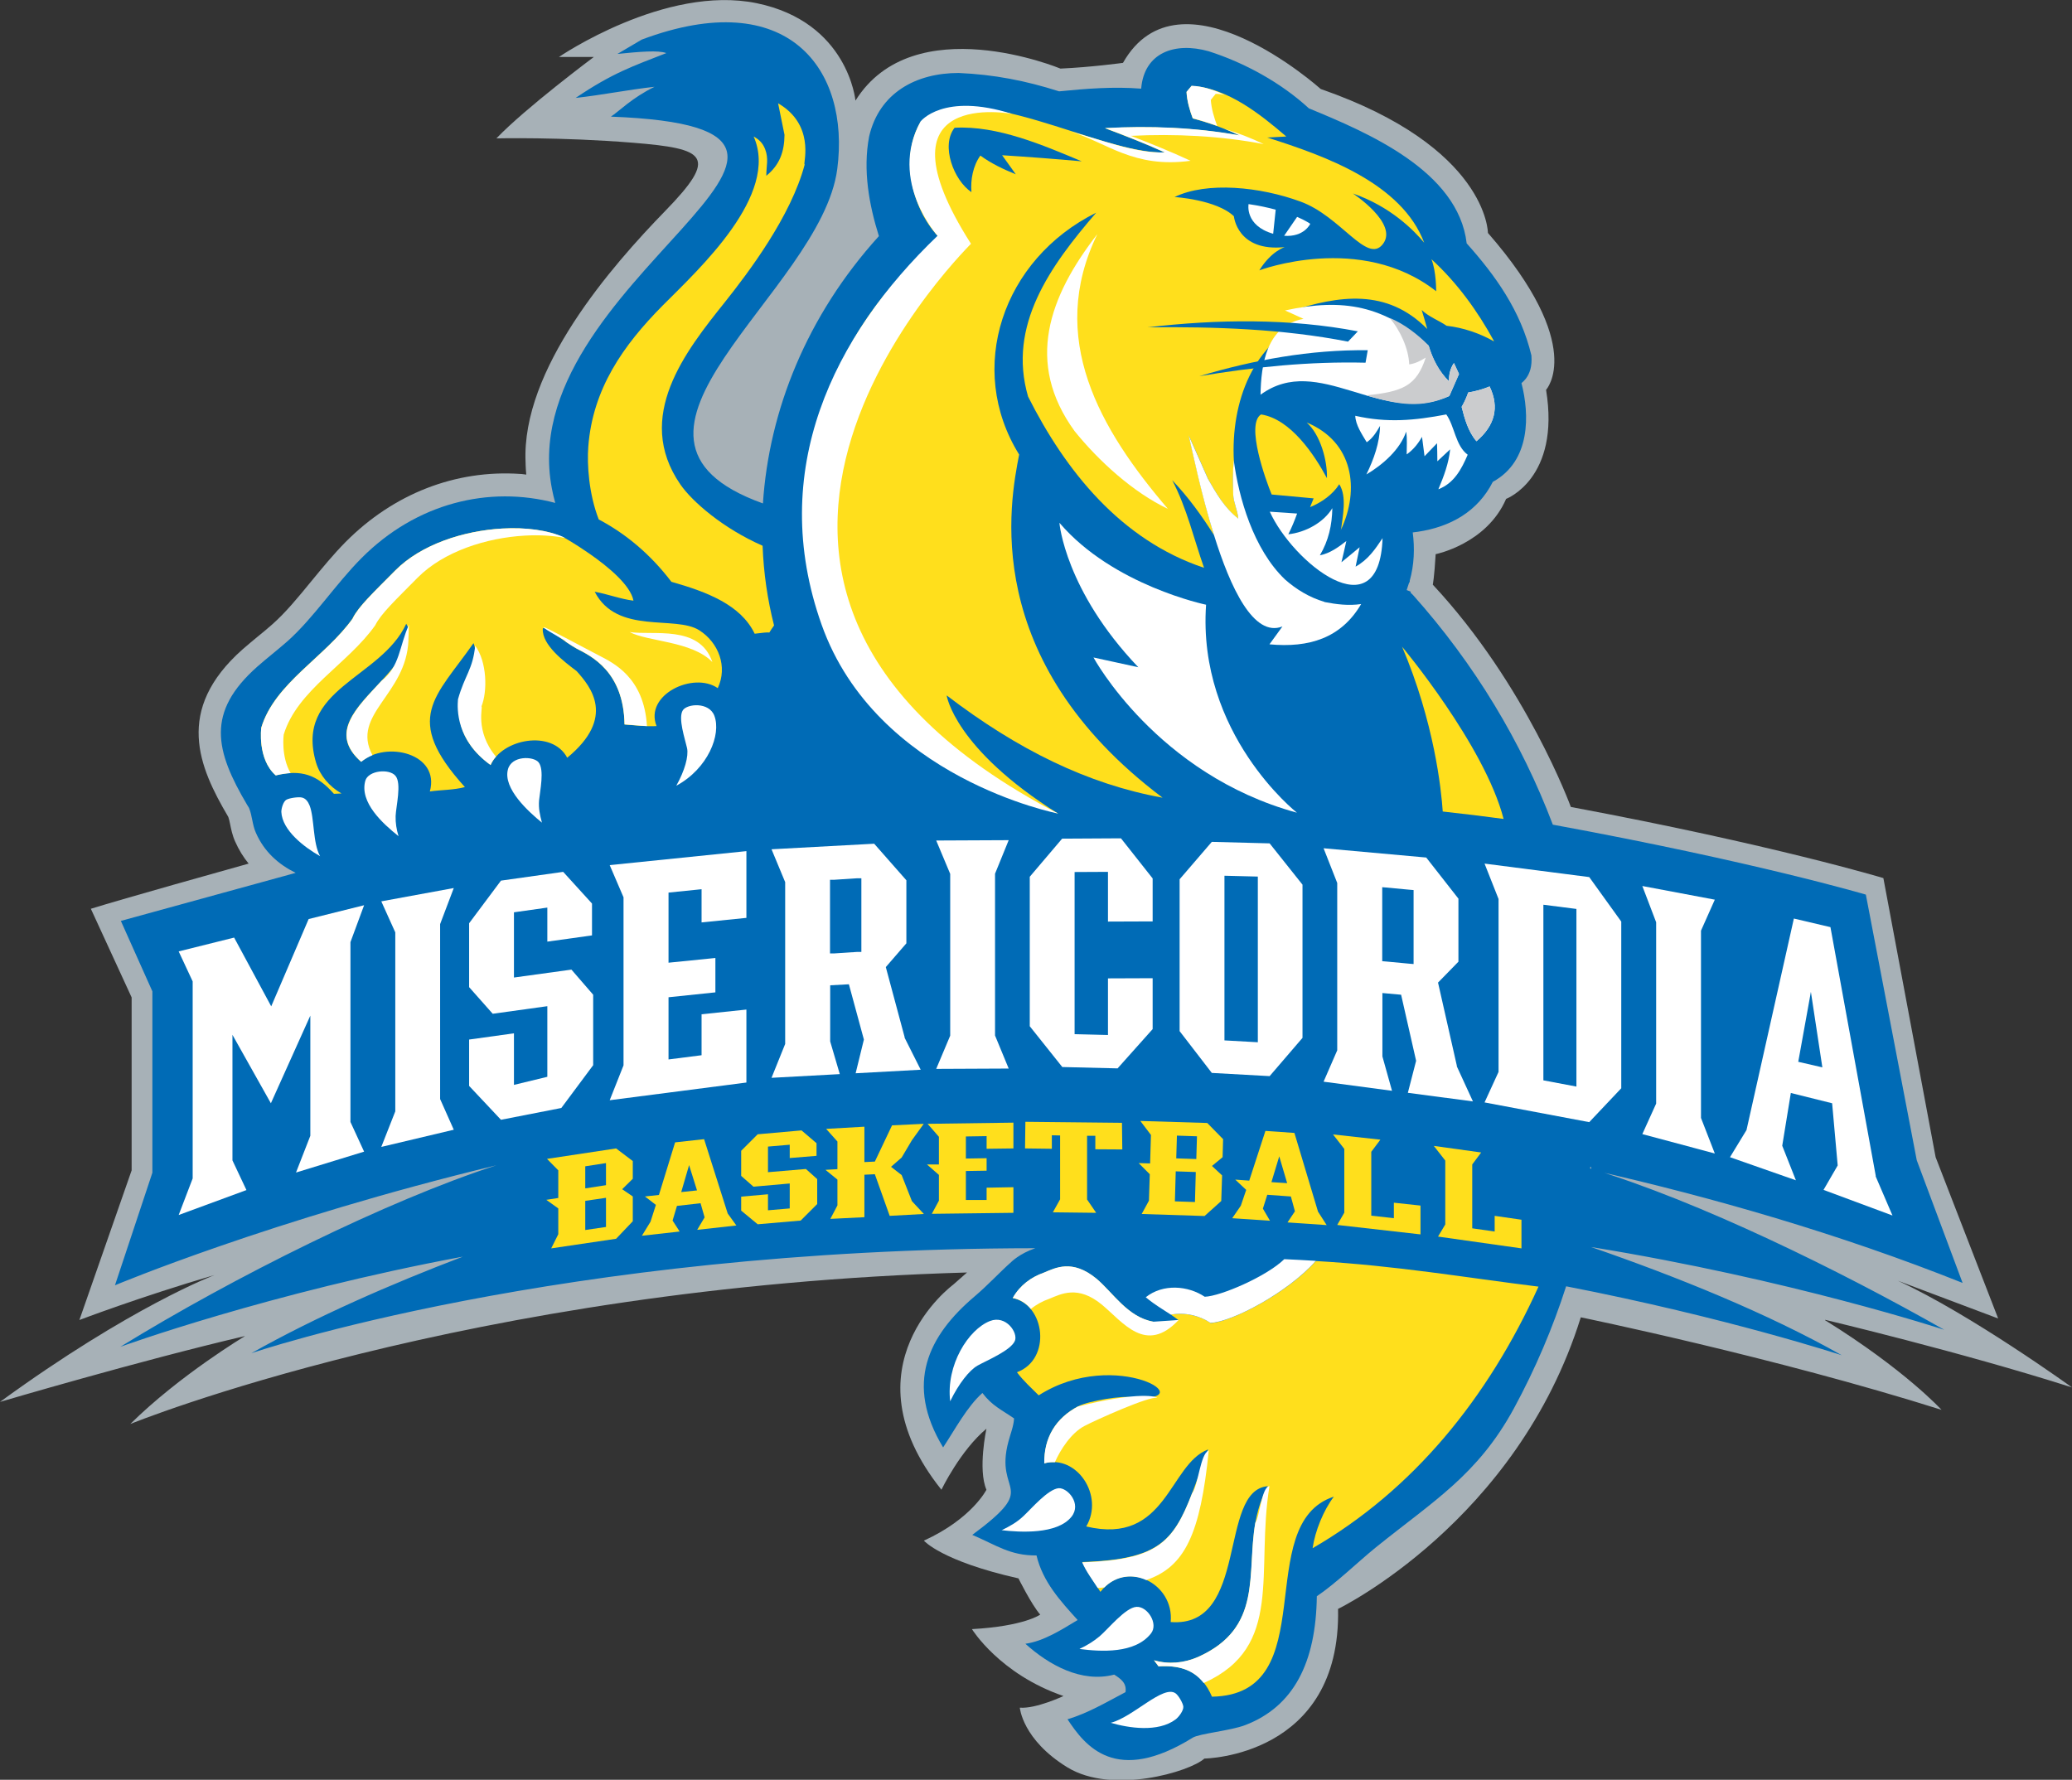 <?xml version="1.0" encoding="UTF-8"?>
<svg id="Layer_2" data-name="Layer 2" xmlns="http://www.w3.org/2000/svg" viewBox="0 0 122.92 105.6">
  <rect x="0" y="0" width="122.92" height="105.6" fill="#333333" stroke="none"/>
  <defs>
    <style>
      .cls-1, .cls-2 {
        fill: #fff;
      }

      .cls-3 {
        fill: #a7b1b7;
      }

      .cls-4 {
        fill: #ffdf1c;
      }

      .cls-2, .cls-5 {
        fill-rule: evenodd;
      }

      .cls-6, .cls-5 {
        fill: #006bb6;
      }

      .cls-7 {
        fill: #cbccce;
      }
    </style>
  </defs>
  <g id="Layer_1-2" data-name="Layer 1">
    <path class="cls-3" d="m108.28,78.31s7.99,1.89,14.64,4.01c0,0-6.02-4.35-10.33-6.33l5.95,2.24-3.71-9.57-3.1-16.56s-6.55-1.98-18.54-4.22c0,0-2.64-7.24-8.19-13.19,0,0,.09-.43.17-1.81,0,0,3.02-.6,4.18-3.28,0,0,3.23-1.21,2.37-6.47,0,0,2.41-2.59-3.45-9.31,0,0,0-5.09-9.92-8.54,0,0-8.36-7.5-11.73-1.55,0,0-1.9.26-3.71.34,0,0-8.71-3.62-12.16,1.9,0,0-.43-4.66-5.86-5.78-5.43-1.12-11.73,3.19-11.73,3.19h2.07s-4.05,3.02-5.78,4.83c0,0,3.79-.09,8.11.26,4.31.35,5.09.78,1.9,4.05-3.19,3.28-8.54,9.4-8.28,14.92,0,0,0,.27.04.72-.12-.01-.24-.04-.36-.04-3.83-.26-7.51,1.17-10.36,4.04-.73.74-1.4,1.56-2.05,2.35-.77.94-1.5,1.83-2.28,2.52-.28.25-.57.49-.88.74-.29.24-.59.49-.89.75-4.08,3.61-2.59,7-.88,9.91,0,0,.02.03.03.06.04.11.07.25.1.4.06.29.13.66.3,1.04.22.5.49.93.8,1.31-1.4.39-7.39,2.07-9.36,2.68l2.42,5.26v10.26l-3.1,8.88s3.62-1.38,8.02-2.67c0,0-4.95,1.86-12.73,7.53,0,0,8.25-2.44,14.54-3.91,0,0-3.89,2.33-6.81,5.22,0,0,19.92-8.14,49.64-8.99l-.83.73s-6.55,4.83-.69,12.16c0,0,1.12-2.33,2.67-3.62,0,0-.52,2.41,0,3.62,0,0-.86,1.72-3.71,3.02,0,0,1.03,1.21,5.61,2.24,0,0,.77,1.55,1.29,2.15,0,0-.95.69-4.05.86,0,0,1.64,2.67,5.43,3.97,0,0-1.64.77-2.59.69,0,0,.15,1.9,2.82,3.54,2.67,1.64,7.27.26,8.13-.52,0,0,8.11-.09,7.93-8.88,0,0,10.61-5.14,14.4-17.3,0,0,11.5,2.36,21.4,5.49,0,0-2.17-2.38-6.91-5.32Z"/>
    <path class="cls-6" d="m94.33,69.31c.06-.35.11.47.16.12,7.05,1.6,14.6,3.76,21.94,6.69l-2.72-7.28-3.02-15.76s-6.59-1.95-18.57-4.15c-1.86-4.91-4.64-9.53-8.28-13.61-.05-.06-.11-.11-.16-.15,0-.02.01-.04.02-.06l-.25-.1.18-.55c.27-.96.3-1.93.18-2.87l.31-.04c1.93-.29,3.55-1.2,4.44-2.96,2.26-1.23,2.18-4.01,1.7-5.86.08-.06.17-.15.25-.25.24-.31.39-.73.34-1.39-.63-2.65-2.14-4.75-3.84-6.65-.5-4.3-5.89-6.58-9.36-8.01-1.64-1.51-3.79-2.7-5.95-3.39-2.03-.57-3.83.1-4,2.22-1.66-.13-3.25,0-4.87.16-1.97-.63-3.86-1-5.96-1.09-2.52,0-4.71,1.17-5.31,3.77-.38,2,0,4.06.58,5.91-4.29,4.73-6.52,10.37-6.88,15.86-11.03-3.95,3.45-12.5,4.41-19.84.77-5.88-2.88-10.95-11.6-7.68l-1.44.85c1.3-.13,2.42-.23,2.9-.05-1.96.77-3.16,1.16-5.38,2.66,1.57-.17,3.12-.49,4.68-.66-1.35.66-2.12,1.47-2.59,1.77,18.5.71-6.27,9.77-3.44,22.35,0,0,.04.21.14.57-3.93-1.04-8.24,0-11.5,3.28-1.54,1.55-2.84,3.55-4.39,4.93-.58.51-1.19.98-1.77,1.49-3.08,2.72-2.52,5-.61,8.23l.1.16c.2.47.19.99.41,1.48.5,1.14,1.35,1.88,2.36,2.38l-10.37,2.85,1.87,4.18v10.76l-2.22,6.68s9.28-3.9,22.63-7.12h0c-6.49,2.1-15.61,6.64-22.31,10.77,0,0,8.83-3.21,20.32-5.35-4.22,1.61-8.68,3.55-12.55,5.73,0,0,18.12-6.21,46.51-6.23-.94.32-1.43.82-1.43.82-.69.61-1.35,1.34-2.16,2.03-2.78,2.35-4.16,5.19-1.88,8.97.69-1.04,1.42-2.42,2.33-3.23.59.77,1.1.97,1.88,1.51-.03.47-.21.9-.33,1.35-.88,3.24,1.94,2.53-2.15,5.56,1.44.61,2.23,1.23,3.81,1.22.38,1.58,1.42,2.7,2.44,3.83-.96.58-2.02,1.26-3.1,1.41,1.39,1.25,3.32,2.34,5.27,1.83.39.25.75.5.67,1.04-1.14.6-2.23,1.25-3.44,1.61,1.04,1.58,2.86,3.93,7.43,1.09.39-.24,2.23-.41,3.1-.74,2.89-1.1,4.21-3.72,4.26-7.65,1.14-.77,2.41-2.01,3.49-2.89,3.42-2.76,6.05-4.3,8.2-8.25,1.28-2.36,2.31-4.79,3.1-7.25,9.52,1.85,16.35,4.09,16.35,4.09-4.4-2.49-9.8-4.67-14.87-6.42,11.84,1.92,20.95,4.91,20.95,4.91-6.25-3.55-14.54-7.62-21.02-9.58Z"/>
    <path class="cls-6" d="m83.46,34.33l.17.14-.03.11c-.09-.08-.13-.17-.14-.25Z"/>
    <polygon class="cls-1" points="16.07 65.46 18.41 60.26 18.41 67.39 17.56 69.57 21.6 68.33 20.79 66.57 20.79 55.9 21.6 53.71 18.31 54.53 16.09 59.71 13.89 55.63 10.6 56.45 11.43 58.23 11.43 69.92 10.6 72.09 14.62 70.61 13.79 68.85 13.79 61.4 16.07 65.46"/>
    <polygon class="cls-1" points="22.62 53.48 23.45 55.32 23.45 65.94 22.62 68.05 26.92 67.03 26.11 65.21 26.11 54.83 26.92 52.69 22.62 53.48"/>
    <polygon class="cls-1" points="33.41 51.73 29.72 52.25 27.83 54.78 27.83 58.57 29.23 60.15 32.47 59.7 32.47 63.89 30.49 64.37 30.49 61.31 27.83 61.68 27.83 64.43 29.72 66.44 33.3 65.74 35.19 63.2 35.19 59.02 33.9 57.53 30.49 58 30.49 54.13 32.47 53.85 32.47 55.87 35.12 55.5 35.12 53.61 33.41 51.73"/>
    <polygon class="cls-1" points="36.17 51.33 36.99 53.24 36.99 63.21 36.17 65.28 44.28 64.23 44.28 59.9 41.62 60.18 41.62 62.61 39.66 62.86 39.66 59.17 42.44 58.88 42.44 56.84 39.66 57.12 39.66 52.96 41.62 52.76 41.62 54.73 44.28 54.46 44.28 50.5 36.17 51.33"/>
    <path class="cls-1" d="m53.67,61.55l-1.12-4.17,1.22-1.41v-3.74l-1.91-2.17-6.09.33.81,1.95v9.6l-.81,2.01,4.05-.22-.57-1.94v-3.33l1.11-.06.89,3.28-.49,2,3.86-.21-.96-1.91Zm-2.57-9.18v4.11h-.24s-1.38.09-1.38.09h-.24s0-.27,0-.27v-4.1h.24s1.38-.09,1.38-.09h.24s0,.27,0,.27Z"/>
    <path class="cls-1" d="m86.43,63.25l-1.12-4.95,1.21-1.24v-3.74l-1.91-2.44-6.09-.55.81,2.06v9.93l-.81,1.86,4.06.54-.57-2.04v-3.76l1.11.1.89,3.92-.49,1.9,3.86.51-.96-2.09Zm-2.57-10.16v4.11l-.24-.02-1.38-.13-.24-.02v-4.39l.24.02,1.38.13.24.02v.29Z"/>
    <polygon class="cls-1" points="55.54 49.87 56.37 51.85 56.37 61.45 55.54 63.42 59.84 63.4 59.03 61.44 59.03 51.84 59.84 49.85 55.54 49.87"/>
    <polygon class="cls-1" points="66.5 49.74 63.01 49.76 61.09 52.02 61.09 60.89 63.02 63.31 66.3 63.39 68.38 61.06 68.38 58.04 65.73 58.05 65.73 61.41 63.75 61.36 63.75 51.74 65.73 51.73 65.73 54.68 68.38 54.67 68.38 52.12 66.5 49.74"/>
    <path class="cls-1" d="m75.33,50.04l-3.44-.09-1.91,2.22v9.01l1.91,2.48,3.43.19,1.95-2.27v-9.09l-1.95-2.45Zm-.71,11.8l-1.98-.11v-9.77l1.98.05v9.83Z"/>
    <path class="cls-1" d="m94.28,52.04l-6.21-.8.83,2.1v10.26l-.83,1.81,6.21,1.17,1.9-2.01v-9.89l-1.9-2.64Zm-.76,12.43l-1.96-.37v-10.42l1.96.25v10.54Z"/>
    <polygon class="cls-1" points="97.43 52.57 98.25 54.72 98.25 65.48 97.43 67.29 101.73 68.44 100.91 66.33 100.91 55.22 101.73 53.38 97.43 52.57"/>
    <path class="cls-1" d="m111.28,69.78l-2.69-14.77-2.17-.51-2.81,12.55-.98,1.61,3.91,1.37-.81-2.05.51-3.13,2.45.61.33,3.69-.84,1.45,4.09,1.52-1-2.33Zm-4.6-6.78l.75-4.15.68,4.48-1.43-.33Z"/>
    <path class="cls-1" d="m65.89,102.22c1.32-.33,3.11-2.27,3.85-1.75.17.12.44.58.46.79.02.23-.27.62-.46.76-1.04.78-2.79.51-3.84.2Zm-9.52-19.07c-.26-2.16,1.08-4.27,2.36-4.77.95-.37,1.67.69,1.48,1.17-.23.57-1.65,1.16-2.21,1.47-.5.28-1.13,1.09-1.63,2.12Zm3.04,7.65c.5-.25.9-.46,1.31-.85.47-.44,1.45-1.59,2.08-1.65.53-.04,1.39.92.76,1.7-.85,1.05-3.04.92-4.15.79Zm4.64,7.03c.43-.2.82-.44,1.18-.74.51-.43,1.53-1.71,2.19-1.75.65-.04,1.32,1,.86,1.58-.95,1.21-2.97,1.08-4.23.92Z"/>
    <path class="cls-4" d="m71.81,78.49c-.66-.44-1.54-.64-2.35-.49,0,0-.01,0-.02-.01.16.1.31.21.46.33-2.53.72-3.59-1.39-4.86-2.45-1.44-1.18-2.43-.63-3.12-.35-.74.26-1.41.74-1.84,1.5,1.92.38,2.32,3.63.25,4.4.38.51.85.93,1.29,1.37,4.6-2.93,10,.5,5.49.12-.47-.12-2.52.2-3.15.53-1.29.68-2.03,1.82-2,3.38,1.92-.52,3.56,1.92,2.48,3.75,4.78,1.14,4.91-3.7,7.23-4.57-1.82,4.95-1.89,6.49-7.46,6.68.28.64.72,1.18,1.07,1.77,1.52-1.97,4.39-.51,4.17,1.79,4.67.37,2.8-7.84,5.77-8.06-2.04,3.59.65,7.98-4.14,10.13-.84.38-1.76.45-2.62.2l.27.36c1.47-.09,2.54.33,3.17,1.8,6.69-.12,2.29-10.25,7.23-11.87-.61.8-1.12,2.05-1.26,3.06,5.96-3.45,10.39-8.88,13.4-15.52-4.43-.55-8.4-1.24-13.21-1.52-1.64,1.87-5,3.63-6.25,3.68Z"/>
    <path class="cls-1" d="m71.81,78.49c1.26-.04,4.61-1.81,6.25-3.68-.62-.04-1.24-.07-1.87-.1-1.06,1.03-3.78,2.2-4.72,2.23-.99-.66-2.47-.79-3.5.03.14.12.29.23.44.34.04.03.08.06.13.09.13.09.26.18.39.26.01,0,.02.02.03.02.16.1.32.21.48.31,0,0,.01,0,.02.01.82-.15,1.69.05,2.35.49Z"/>
    <g>
      <path class="cls-1" d="m71.41,99.86c-.63-.81-1.53-1.06-2.68-.99l-.27-.36c.85.25,1.77.17,2.62-.2,3.85-1.73,2.86-4.91,3.39-7.96.27-.36.37-2.13.84-2.17-.83,5.07.88,9.52-3.88,11.67h-.02Z"/>
      <path class="cls-1" d="m61.16,77.67c-.27-.33-.63-.57-1.08-.66.43-.76,1.1-1.24,1.84-1.5.68-.28,1.68-.83,3.12.35.99.83,1.86,2.3,3.39,2.56l1.49-.1c-1.94,2.06-3.28.15-4.55-.91-1.43-1.18-2.43-.63-3.12-.35-.4.14-.77.34-1.1.61Z"/>
      <path class="cls-1" d="m62.58,86.76c-.2-.01-.42,0-.63.07-.03-1.56.71-2.7,2-3.38,3.7-.93,4.7-.57,4.7-.51-.47-.12-3.7,1.34-4.32,1.67-.79.42-1.42,1.4-1.75,2.15Z"/>
      <path class="cls-1" d="m68,93.75c-.79-.36-1.75-.29-2.49.44l-.39.03c-.32-.5-.68-.97-.92-1.52,4.45-.15,5.39-1.16,6.52-4.1.37-.46.48-2.35.99-2.54-.5,4.99-1.43,6.91-3.71,7.69Z"/>
    </g>
    <path class="cls-4" d="m20.93,36.68c-1.63,2.3-4.63,3.84-5.43,6.49,0,0-.25,1.87.86,2.83,1.53-.36,2.45-.03,3.45,1.1l.45-.02c-.73-.42-1.28-1.07-1.51-1.83-1.3-4.4,3.85-4.98,5.35-8.24l.1.19c.59,2.91-5.95,5.21-2.78,8,1.5-1.27,4.7-.49,4.08,1.76.69-.1,1.41-.08,2.08-.26-3.72-4.1-1.74-5.32.51-8.54.42.99-.49,2.43-.85,3.34.15-.05-.66,2.07,1.87,3.89.66-1.54,3.64-2.13,4.54-.43,2.9-2.39,1.4-4.2.56-5.14-.74-.56-2.06-1.55-2.01-2.51.01-.27,1.41.86,2.01,1.18.85.44,2.79,1.34,2.84,4.5.63.04,1.27.13,1.9.09-.74-1.86,2.19-3.25,3.63-2.25.6-1.27.05-2.7-1.09-3.43-1.43-.92-4.88.29-6.21-2.29.78.14,1.51.43,2.3.53-.17-.91-1.49-2.01-2.6-2.78-.83-.58-1.54-.98-1.54-.98-.92-.42-2.24-.6-3.65-.52-2.28.13-4.81.94-6.35,2.49-1.33,1.35-2.17,2.13-2.52,2.83Z"/>
    <path class="cls-1" d="m18.37,47.8c.29.76.18,2.22.62,3-.92-.52-2.25-1.52-2.3-2.63,0-.2.11-.61.3-.72.18-.1.71-.18.92-.13.22.05.36.23.46.48Zm21.75-1.18c.5-.89.74-1.75.64-2.23-.12-.54-.55-1.79-.25-2.25.26-.39,1.56-.5,1.87.33.42,1.11-.38,3.14-2.26,4.15Zm-7.97,2.19c-.81-.66-2.31-2.02-2.02-3.15.21-.84,1.52-.8,1.82-.43.36.44.08,1.72.03,2.26-.04.48.05.86.17,1.32Zm-8.51.8c-.93-.74-2.32-2-1.97-3.28.17-.62,1.42-.74,1.79-.3.38.45.03,1.82.01,2.39-.01.41.05.79.17,1.18Z"/>
    <path class="cls-1" d="m22.09,44.81c-.24.1-.46.23-.66.39-1.93-1.7-.25-3.22,1.21-4.81,1.09-.84,1.04-2.05,1.62-3.32l-.03.92c-.12,3.23-3.42,4.38-2.14,6.81Zm7.34.08c-.14.15-.25.32-.33.5-2.05-1.47-1.98-3.34-1.93-3.9.4-1.43.88-1.76,1.02-3.18.7.95.74,2.7.37,3.61.12-.04-.42,1.43.86,2.97Zm8.94-1.81c-.44-.02-.88-.07-1.32-.1-.05-3.15-1.99-4.06-2.84-4.5-.17-.09-.4-.24-.64-.4-.03-.12-1.35-.76-1.31-.87.02-.06,2.68,1.38,3.29,1.69.82.43,2.66,1.28,2.83,4.18Zm-1.02-5.58c1.38.22,4.15-.46,4.91,1.78-1.22-1.25-3.82-1.2-4.91-1.78Zm-16.42-.82c.35-.7,1.19-1.49,2.52-2.83,1.54-1.56,4.07-2.36,6.35-2.49,1.41-.08,2.72.1,3.65.52l.04.03c-.71-.13-1.52-.18-2.36-.13-2.28.13-4.81.94-6.35,2.49-1.33,1.35-2.17,2.13-2.52,2.83-1.62,2.3-4.63,3.84-5.43,6.49,0,0-.17,1.29.41,2.28-.27.02-.56.06-.88.14-1.1-.96-.86-2.83-.86-2.83.8-2.65,3.8-4.19,5.43-6.49Z"/>
    <g>
      <path class="cls-4" d="m88.62,20.22c-.96-1.76-2.18-3.45-3.7-4.84.29.73.28,1.9.28,1.9-4.48-3.51-10.49-1.24-10.49-1.24.7-1.14,1.51-1.38,1.51-1.38-2.83.3-3.02-1.83-3.02-1.83-1.04-.99-3.52-1.14-3.52-1.14,1.92-.93,5.08-.61,7.47.27,2.4.87,3.95,3.74,4.89,2.52.94-1.22-1.78-3-1.78-3,2.23.77,3.61,2.18,4.23,2.92h0c-1.34-3.53-5.85-5.14-9.31-6.24.38-.02.75-.04,1.13-.06-1.52-1.3-3.48-2.89-5.62-3-.1.12-.2.24-.3.36.03.54.18,1.06.37,1.57.96.25,1.89.59,2.78,1.01-2.62-.47-5.32-.58-7.98-.43,1.2.45,2.39.92,3.55,1.44-3.93.09-11.35-4.52-14.49-1.83-1.22,2.04-.58,5.06,1.01,6.78.11,0,.22,0,.33.02-6.1,4.87-8.77,11.91-8.03,19.07.88,8.4,6.35,12.09,14.85,15.19-6.17-3.88-6.62-7.02-6.62-7.02,4.23,3.23,8.38,5.27,12.81,6.07-10.92-8.21-9.05-17.57-8.51-20.36-3.17-5.1-.99-11.59,4.57-14.35-2.73,3.17-5.27,6.69-4.04,10.91,2.21,4.39,5.49,8.51,10.44,10.16-.62-1.75-1.01-3.52-1.89-5.2.97,1.02,1.77,2.13,2.49,3.28-.74-2.39-1.25-4.87-1.5-5.91.39.86.77,1.71,1.14,2.57.5.87.98,1.72,1.8,2.36-.04-.46-.28-.96-.3-1.41-.03-.72-.04-1.29.03-2-.2-3.55,1.17-7.12,4.41-8.38-.36-.18-.72-.35-1.08-.53,2.9-.94,5.74-1.38,8.14,1.05-.11-.38-.21-.76-.33-1.13.42.41,1,.61,1.48.94.98.11,1.95.44,2.8.92Z"/>
      <path class="cls-4" d="m79.54,31.46c1.15-2.44.74-5.25-2.02-6.39.82.73,1.23,2.27,1.2,3.3-.74-1.38-2.15-3.51-3.91-3.78-.93.59.3,3.95.63,4.75.83.08,1.66.15,2.49.23-.07.17-.14.35-.21.52.68-.28,1.35-.75,1.73-1.36.47.73.2,1.93.1,2.73Z"/>
      <path class="cls-1" d="m80.4,24.67c1.9.43,3.52.28,5.4-.08.5.7.54,1.85,1.27,2.39-.36.84-.8,1.69-1.74,2.05.33-.78.61-1.53.7-2.37-.25.24-.51.47-.76.71,0-.36-.01-.71-.02-1.07-.25.26-.49.51-.74.77-.05-.38-.1-.77-.15-1.15-.23.4-.52.77-.91,1.04,0-.45.04-.91-.03-1.35-.36,1.06-1.38,1.96-2.36,2.54.44-.9.79-1.88.81-2.88-.21.36-.43.73-.79.97-.28-.47-.66-1.02-.68-1.57Z"/>
      <path class="cls-1" d="m82.02,31.93c-.19,5.65-5.36,1.39-6.69-1.57.54.04,1.08.07,1.62.11-.15.42-.32.83-.52,1.23,1.02-.11,2.1-.7,2.61-1.55-.02,1.01-.22,1.92-.74,2.8.6-.12,1.11-.49,1.57-.85-.09.42-.19.84-.29,1.26.36-.29.72-.59,1.08-.89-.08.38-.16.77-.24,1.15.75-.42,1.15-1.02,1.6-1.69Z"/>
      <path class="cls-1" d="m85.97,23.5c-4.05,1.8-7.74-2.6-11.19-.08.03-1.76.34-4.11,2.55-4.5-.37-.17-.73-.34-1.1-.5,3.46-.75,5.91-.29,8.52,2.09.23.78.61,1.53,1.21,2.12-.02-.37.07-.77.29-1.09.1.22.2.43.3.65-.19.44-.39.88-.58,1.32Z"/>
      <path class="cls-1" d="m87.09,23.29c.44-.07.87-.19,1.28-.36.6,1.25.3,2.33-.78,3.25-.49-.57-.7-1.33-.88-2.04.16-.27.29-.56.39-.85Z"/>
      <path class="cls-2" d="m72.21,7.47c-.48-.17-.96-.32-1.45-.45-.19-.5-.34-1.03-.37-1.57.1-.12.2-.24.3-.36.69.02,1.35.26,1.96.54-.17-.04-.35-.06-.53-.06-.1.12-.2.24-.29.36.04.53.19,1.04.38,1.54Z"/>
      <path class="cls-2" d="m63.53,7.81c1.65.43,3.85,1.31,5.57,1.23-1.16-.53-2.35-.99-3.55-1.44,2.66-.15,5.36-.04,7.98.43-.29-.14-.59-.27-.89-.39.8.25,1.58.55,2.33.91-2.58-.49-5.25-.62-7.88-.49,1.19.46,2.38.94,3.54,1.48-3.39.46-4.96-1.08-7.1-1.73Z"/>
      <path class="cls-7" d="m85.97,23.5c-1.63.75-2.99.52-4.93-.04,2.19-.22,2.99-.57,3.54-2.24-.31.19-.61.35-.98.4-.03-.92-.54-2.05-1.17-2.76.85.34,1.71,1.01,2.33,1.65.23.78.61,1.53,1.21,2.12-.02-.37.07-.77.29-1.09.1.22.2.43.3.65-.19.44-.39.88-.58,1.32Z"/>
      <path class="cls-7" d="m87.09,23.29c.44-.07.87-.19,1.28-.36.6,1.25.3,2.33-.78,3.25-.49-.57-.7-1.33-.88-2.04.16-.27.29-.56.39-.85Z"/>
      <path class="cls-2" d="m69.3,30.21c-4.07-4.75-7.2-10.16-4.2-16.32-2.88,3.71-4.3,7.63-1.35,11.69,1.42,1.76,3.46,3.63,5.55,4.62Z"/>
      <path class="cls-5" d="m80.56,19.66c-4.06-.78-8.37-.72-12.47-.24,3.96-.04,8,.09,11.88.85.2-.21.4-.41.59-.62Z"/>
      <path class="cls-5" d="m81.14,20.78c-3.41-.04-6.75.57-9.99,1.54,3.27-.55,6.54-.88,9.86-.8.04-.25.09-.49.13-.74Z"/>
      <path class="cls-1" d="m74.07,12.11s-.24,1.27,1.46,1.76l.15-1.43c-.45-.12-.98-.24-1.61-.33Z"/>
      <path class="cls-1" d="m76.95,12.87l-.77,1.12c1.19.09,1.55-.71,1.55-.71,0,0-.24-.18-.78-.41Z"/>
      <path class="cls-1" d="m62.85,31.03s.33,4,4.68,8.56l-2.66-.58s3.75,6.94,12.07,9.21c0,0-5.92-4.66-5.39-12.34,0,0-5.52-1.14-8.69-4.85Z"/>
      <path class="cls-6" d="m64.16,9.57c-1.57-.14-3.14-.26-4.71-.36.27.38.54.75.81,1.13-.74-.3-1.46-.64-2.1-1.11-.44.61-.59,1.44-.53,2.17-1.05-.7-1.83-2.76-1-3.82,2.55-.14,5.24,1.03,7.54,1.99Z"/>
      <path class="cls-1" d="m60.04,6.76s-8.38-1.62-2.44,7.7c.74-.65-21.33,20.01,5.17,33.81,0,0-10.79-2.08-14.03-11.21-3.24-9.13.68-17.13,6.88-23.07,0,0-2.94-3.26-1.01-6.78,0,0,1.33-1.75,5.44-.45Z"/>
      <path class="cls-1" d="m78.57,35.71c-.88-.26-1.66-.73-2.34-1.33-1.88-1.8-2.75-4.87-3.04-7.09,0,.02,0,.05,0,.07-.07.71-.05,1.28-.03,2,.02.46.27.96.3,1.41-.82-.64-1.3-1.49-1.8-2.36-.38-.86-.75-1.71-1.14-2.57.24,1.04.75,3.52,1.5,5.91.97,3.12,2.35,6.09,4.06,5.42-.26.35-.51.71-.77,1.06,2.34.22,4.25-.36,5.44-2.39-.74.11-1.46.02-2.18-.12Z"/>
    </g>
    <path class="cls-4" d="m83.17,38.35c1.92,4.52,2.33,8.48,2.42,9.8,1.21.13,2.42.28,3.61.44-1.13-4.38-6.04-10.24-6.04-10.24Z"/>
    <path class="cls-4" d="m47.72,9.75c-.04-.17.6-2.37-1.56-3.62l.38,1.87c-.01,1.01-.29,1.79-1.08,2.43,0-.61.15-1-.07-1.58-.15-.39-.38-.58-.68-.75,1.54,3.47-3.21,7.83-5.4,10.03-2.35,2.37-4.15,4.95-4.41,8.37-.08,1.05.03,2.81.62,4.32,1.61.85,3.08,2.08,4.31,3.7,2.12.6,4.12,1.37,4.94,3.08.45-.06.78-.09.87-.07.08-.14.18-.28.28-.42-.39-1.53-.62-3.12-.68-4.73-2.33-1.02-4.17-2.61-4.88-3.64-2.77-4.02.32-7.91,2.64-10.81,1.4-1.76,3.93-5.1,4.74-8.18Z"/>
    <g>
      <polygon class="cls-4" points="47.55 67.07 44.95 67.3 43.97 68.28 43.97 69.77 44.7 70.41 46.85 70.22 46.85 71.7 45.56 71.81 45.56 70.86 43.97 71 43.97 71.83 44.95 72.64 47.5 72.42 48.48 71.44 48.48 69.96 47.81 69.36 45.56 69.55 45.56 68.03 46.85 67.92 46.85 68.71 48.44 68.58 48.44 67.83 47.55 67.07"/>
      <path class="cls-4" d="m43.69,72.72l-.52-.72-1.4-4.41-1.72.19-.96,3.12-.83.09.65.5-.32,1-.51.83,2.24-.25-.42-.65.26-.87,1.4-.16.24.84-.44.74,2.34-.26Zm-3.28-1.98l.47-1.61.47,1.5-.94.1Z"/>
      <path class="cls-4" d="m78.71,72.7l-.52-.81-1.4-4.67-1.72-.12-.96,2.95-.83-.06.65.61-.32.94-.51.74,2.24.15-.42-.72.26-.82,1.4.1.24.88-.44.66,2.34.16Zm-3.28-2.57l.46-1.52.47,1.59-.93-.06Z"/>
      <path class="cls-4" d="m34.72,70.51v-1.31l1.23-.19v1.31l-1.23.19Zm2.82-1.62l-.99-.75-4.1.62.67.68v1.64l-.71.11.71.51v1.53l-.42.84,3.85-.57.99-1.04v-1.47l-.63-.43.63-.62v-1.05Zm-1.59,3.91l-1.23.18v-1.73l1.23-.18v1.73Z"/>
      <path class="cls-4" d="m69.78,68.73l.04-1.35,1.19.04-.04,1.35-1.19-.04Zm2.77-1.15l-.93-.95-3.97-.12.63.83-.05,1.69-.68-.02.66.66-.05,1.57-.43.79,3.73.12.99-.89.05-1.52-.6-.56.63-.52.03-1.08Zm-1.66,3.74l-1.19-.04.05-1.78,1.19.04-.05,1.79Z"/>
      <path class="cls-4" d="m54.8,72.02l-.7-.75-.61-1.55-.63-.49.63-.55.61-1.03.7-.97-1.88.09-1.02,2.15-.62.03v-2.1l-2.27.13.67.75v1.64l-.71.04.71.58v1.53l-.42.8,2.02-.1v-2.52l.62-.03.88,2.47,2.02-.11Z"/>
      <path class="cls-4" d="m58.53,68.72l-1.23.02v-1.31l1.23-.02v.75l1.59-.02v-1.53l-5.09.07.67.77v1.64h-.71s.71.62.71.62v1.53l-.42.78,4.84-.06v-1.52l-1.59.03v.73h-1.23s0-1.72,0-1.72l1.23-.02v-.74Z"/>
      <polygon class="cls-4" points="66.58 68.2 66.56 66.62 60.83 66.56 60.81 68.14 62.4 68.16 62.4 67.36 62.89 67.37 62.89 67.37 62.89 71.16 62.46 71.93 65.03 71.96 64.49 71.17 64.49 71.17 64.49 67.39 64.98 67.39 64.98 68.19 66.58 68.2"/>
      <polygon class="cls-4" points="84.27 71.53 82.69 71.36 82.69 72.28 81.36 72.13 81.35 72.13 81.35 72.12 81.35 68.34 81.89 67.62 79.08 67.31 79.75 68.17 79.75 71.95 79.33 72.68 84.27 73.24 84.27 71.53"/>
      <polygon class="cls-4" points="90.26 72.37 88.67 72.14 88.67 73.07 87.34 72.88 87.34 72.87 87.34 72.87 87.34 69.09 87.87 68.38 85.06 67.99 85.74 68.86 85.74 72.65 85.31 73.37 90.26 74.07 90.26 72.37"/>
    </g>
  </g>
</svg>